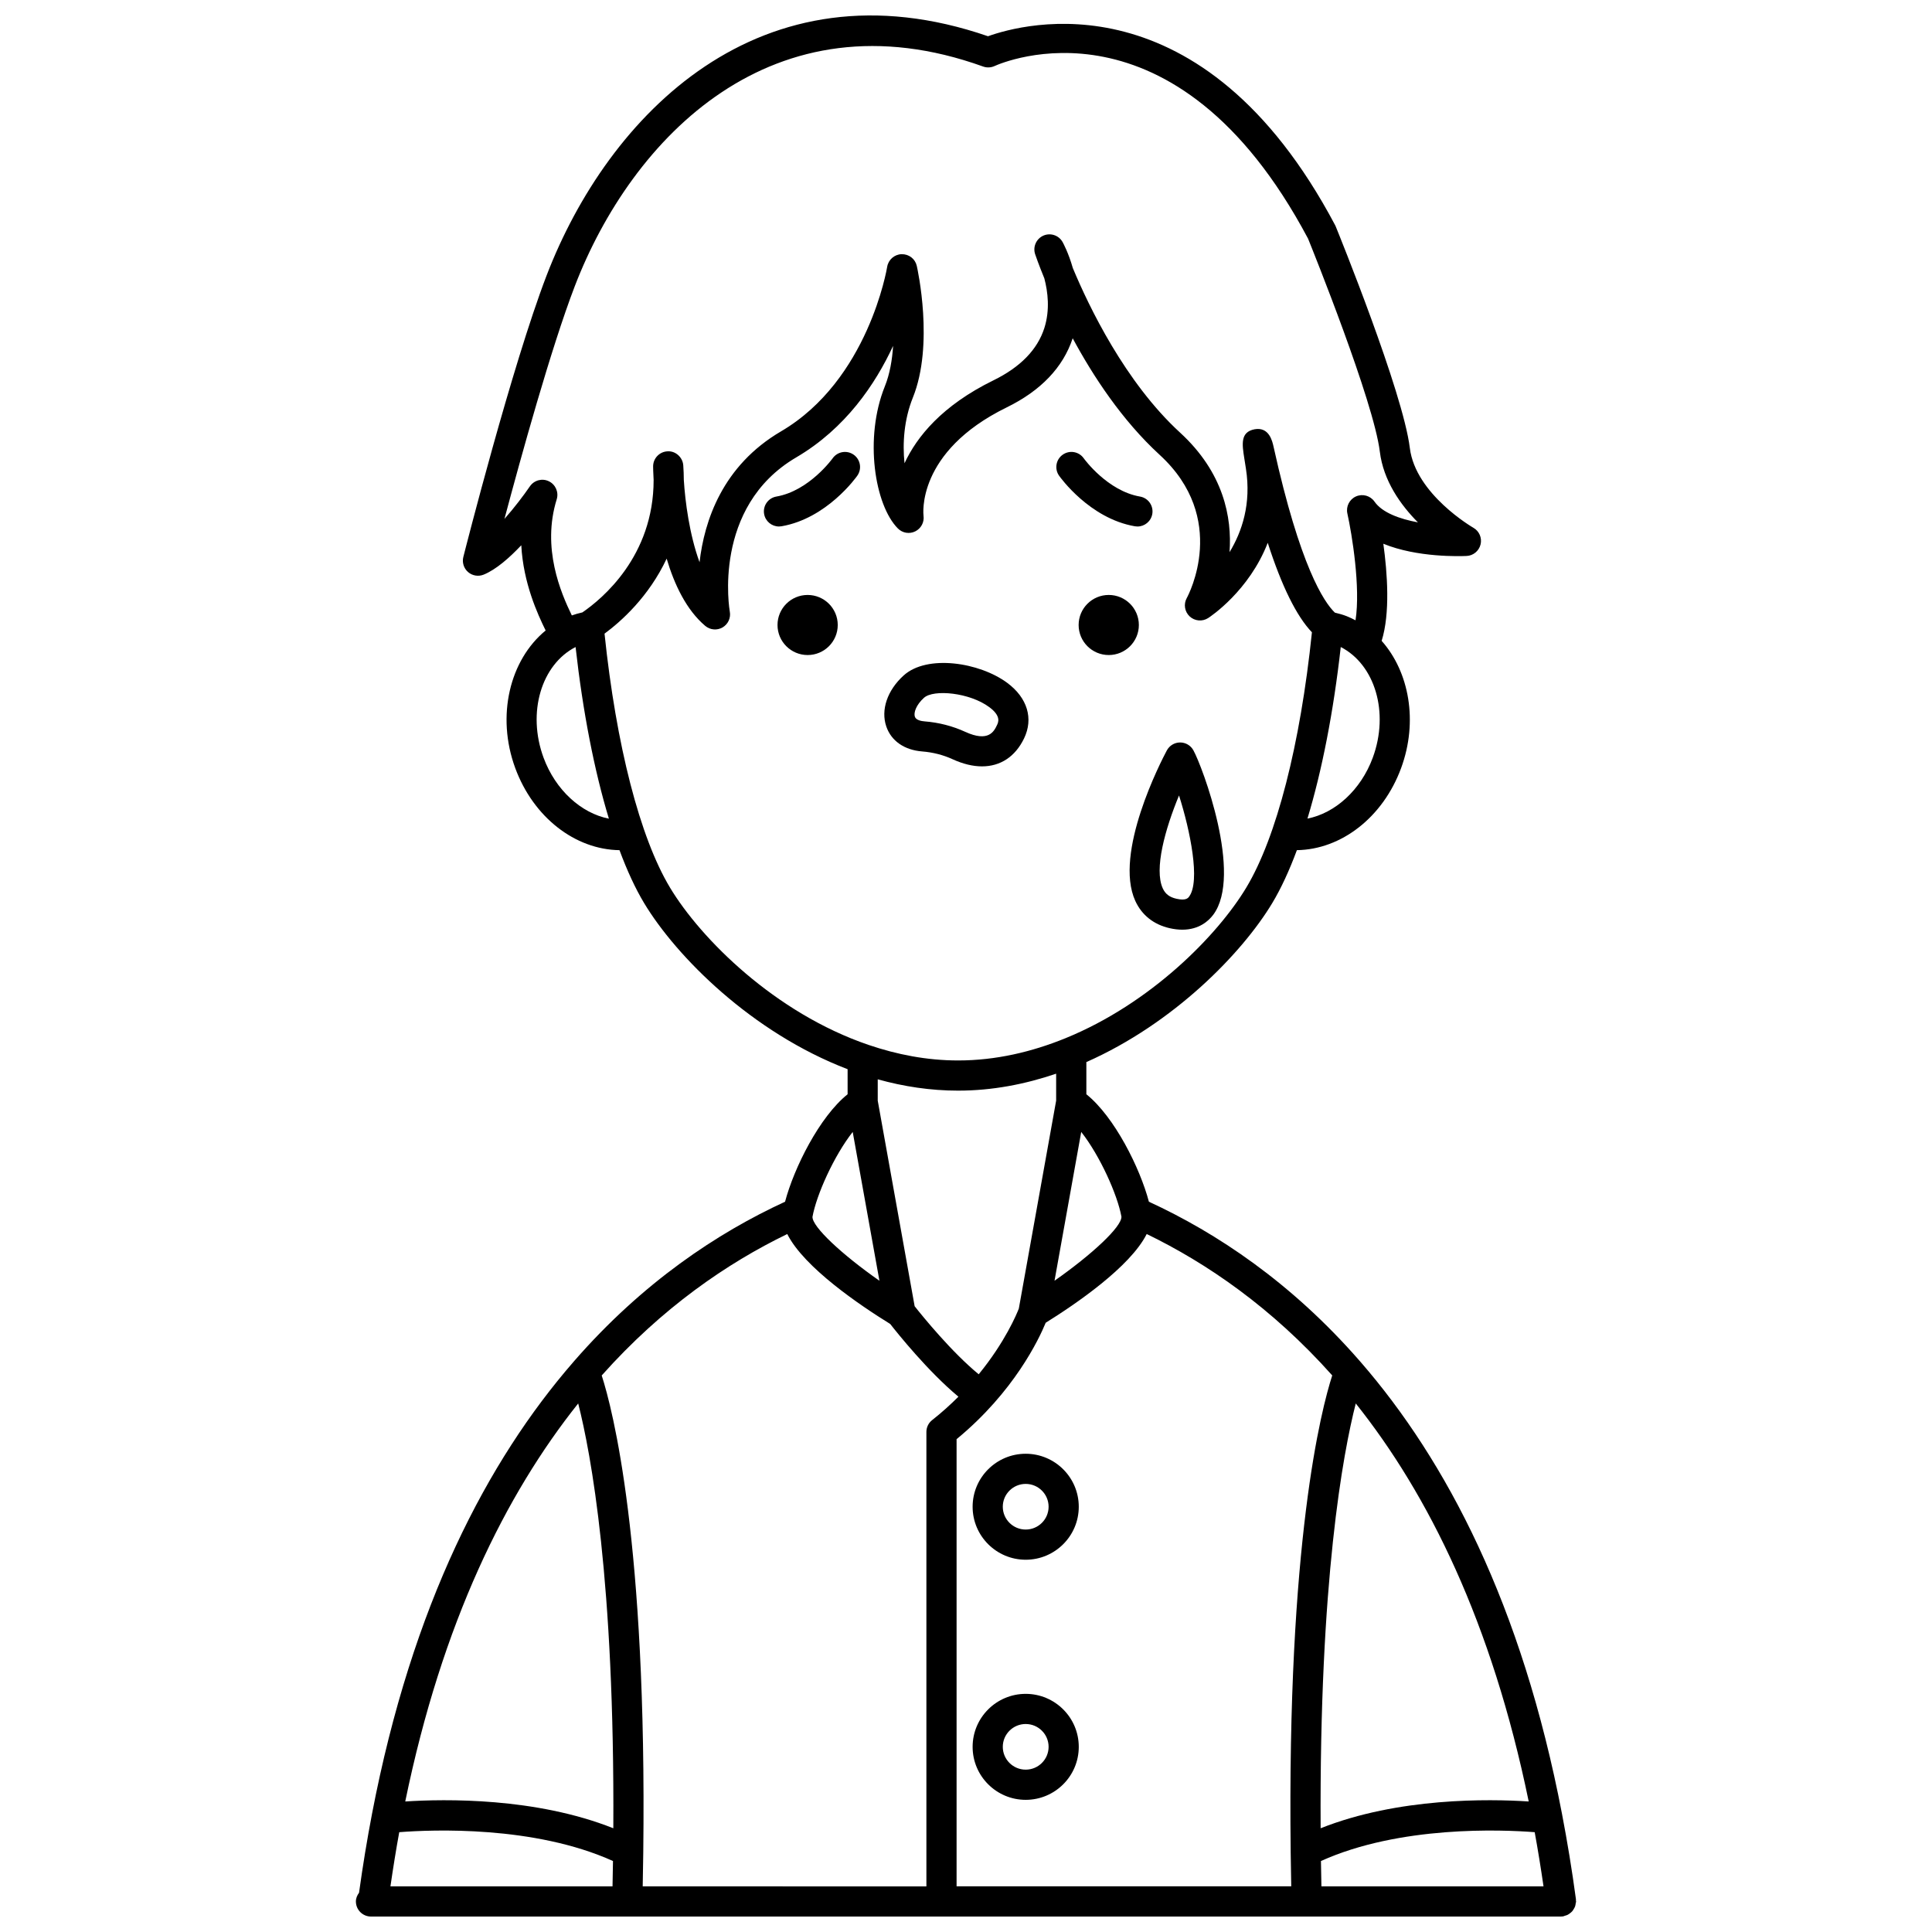 <?xml version="1.0" encoding="UTF-8"?>
<!-- Uploaded to: ICON Repo, www.iconrepo.com, Generator: ICON Repo Mixer Tools -->
<svg width="800px" height="800px" version="1.1" viewBox="144 144 512 512" xmlns="http://www.w3.org/2000/svg">
 <defs>
  <clipPath id="a">
   <path d="m238 148.09h324v503.81h-324z"/>
  </clipPath>
 </defs>
 <path d="m445.81 309.63c0-4.394-3.574-7.961-7.981-7.961s-7.981 3.562-7.981 7.961c0 4.398 3.574 7.961 7.981 7.961s7.981-3.566 7.981-7.961z"/>
 <path d="m444.75 283.47c0.23 0.039 0.461 0.059 0.684 0.059 1.91 0 3.598-1.371 3.934-3.32 0.375-2.176-1.082-4.246-3.258-4.617-8.617-1.488-14.746-9.914-14.906-10.133-1.266-1.801-3.754-2.242-5.566-0.969-1.809 1.266-2.242 3.762-0.977 5.57 0.332 0.457 8.086 11.332 20.09 13.41z"/>
 <path d="m358.03 301.67c-4.406 0-7.981 3.562-7.981 7.961 0 4.398 3.574 7.961 7.981 7.961s7.981-3.562 7.981-7.961c0-4.398-3.574-7.961-7.981-7.961z"/>
 <path d="m370.23 264.5c-1.809-1.277-4.293-0.844-5.57 0.953-0.059 0.082-6.223 8.633-14.906 10.137-2.176 0.375-3.633 2.441-3.258 4.617 0.336 1.949 2.027 3.32 3.934 3.32 0.223 0 0.457-0.02 0.684-0.059 12.004-2.074 19.758-12.945 20.082-13.41 1.27-1.805 0.832-4.289-0.965-5.559z"/>
 <g clip-path="url(#a)">
  <path d="m561.08 649.88c0.129-0.219 0.25-0.434 0.336-0.676 0.09-0.25 0.125-0.516 0.16-0.789 0.023-0.176 0.105-0.332 0.105-0.516 0-0.094-0.047-0.172-0.051-0.266-0.008-0.094 0.031-0.18 0.016-0.273-1.055-7.848-2.301-15.371-3.691-22.617v-0.008c-10.668-55.598-30.703-93.668-53.328-119.74-0.102-0.117-0.184-0.234-0.301-0.344-18.141-20.801-37.91-33.922-55.855-42.184-2.359-8.945-9.137-22.527-16.574-28.477v-8.527c23.203-10.277 41.289-28.883 49.262-42.133 2.328-3.867 4.512-8.602 6.531-14.031 11.754-0.168 22.812-8.691 27.621-21.75 4.555-12.352 2.144-25.492-5.16-33.715 2.289-7.289 1.523-17.949 0.449-25.738 9.023 3.703 20.363 3.309 22.074 3.238 1.773-0.082 3.277-1.336 3.695-3.066 0.414-1.73-0.363-3.527-1.91-4.406-0.152-0.09-15.34-8.879-16.84-21.145-1.82-14.844-18.906-56.91-19.633-58.695-0.051-0.125-0.109-0.246-0.168-0.363-35.234-66.473-82.688-53.402-91.984-50.055-60.375-20.805-100.72 21.012-117 63.453-9.176 23.93-21.523 72.484-22.043 74.539-0.371 1.461 0.113 3.008 1.246 4 1.141 0.988 2.731 1.25 4.129 0.691 3.269-1.328 6.832-4.449 9.98-7.789 0.535 10.02 4.324 18.246 6.457 22.586-9.496 7.789-13.156 22.617-8.055 36.469 4.812 13.062 15.871 21.59 27.625 21.75 2.019 5.43 4.203 10.164 6.531 14.031 8.496 14.121 28.496 34.293 53.922 44.012v6.644c-7.438 5.949-14.215 19.531-16.574 28.477-17.949 8.266-37.727 21.391-55.867 42.199-0.094 0.09-0.164 0.188-0.242 0.281-22.645 26.074-42.691 64.16-53.367 119.8v0.008c-1.285 6.691-2.426 13.641-3.426 20.844-0.488 0.66-0.832 1.426-0.832 2.305 0 2.211 1.793 4 4 4h67.84 0.098 180.01 0.098l67.316-0.004h0.004c0.176 0 0.352-0.012 0.531-0.035 0.184-0.023 0.328-0.125 0.5-0.172 0.266-0.07 0.516-0.141 0.754-0.262 0.227-0.117 0.418-0.266 0.621-0.418 0.203-0.16 0.398-0.312 0.57-0.508 0.168-0.191 0.289-0.402 0.418-0.625zm-57.789-133.95c19.203 24.098 36.047 57.957 45.832 105.48-10.574-0.691-34.562-1.078-55.141 7.098-0.371-65.676 5.941-99.363 9.309-112.58zm-9.227 121.26c20.902-9.434 47.914-8.324 56.645-7.641 0.852 4.648 1.625 9.449 2.34 14.352h-58.859c-0.047-2.258-0.094-4.516-0.125-6.711zm2.992-128.69c-2.91 9.023-11.996 44.043-11.012 126.34v0.047c0.035 2.941 0.082 5.945 0.148 9.008h-88.688v-118.5c15.246-12.543 21.828-26.5 23.617-30.852 7.945-4.945 22.395-14.797 26.766-23.516 15.906 7.711 33.145 19.496 49.168 37.473zm-55.863-42.062c0.082 2.656-7.715 9.949-17.734 16.969l7.078-39.43c4.965 6.312 9.605 16.648 10.656 22.461zm66.609-121.65c-3.176 8.613-10.004 14.719-17.312 16.148 3.848-12.695 6.891-28.227 8.824-45.469 9.055 4.644 12.906 17.34 8.488 29.32zm-223.38-71.898c-1.664 2.43-4.129 5.676-6.738 8.625 4.348-16.316 12.352-45.273 18.609-61.594 15.113-39.402 52.555-78.324 108.25-58.289 0.988 0.355 2.078 0.301 3.023-0.129 1.934-0.891 47.738-20.781 83.078 45.727 1.246 3.078 17.395 43.133 19.023 56.461 0.945 7.711 5.484 14.094 10.094 18.742-4.793-0.898-9.461-2.559-11.508-5.504-1.09-1.566-3.137-2.141-4.887-1.379-1.746 0.766-2.711 2.664-2.301 4.527 1.23 5.555 3.519 19.555 2.164 28.309-0.746-0.391-1.512-0.758-2.309-1.078-0.973-0.387-2.035-0.688-3.164-0.953-2.902-2.797-9.234-12.242-16.23-43.887-0.355-1.625-1.211-5.379-5.031-4.711-3.836 0.727-3.332 3.957-2.742 7.707l0.434 2.758c1.449 9.285-1.047 16.695-4.344 22.105 0.668-9.25-1.57-21.098-13.109-31.68-14.582-13.375-24.227-33.535-28.426-43.617-1.137-4.004-2.57-6.633-2.699-6.867-1-1.809-3.227-2.551-5.109-1.719-1.891 0.84-2.832 2.981-2.172 4.938 0.117 0.348 0.926 2.715 2.43 6.379 0.941 3.566 1.527 8.371 0.012 13.148-1.82 5.723-6.356 10.387-13.488 13.879-13.613 6.664-20.316 14.938-23.574 21.977-0.559-5.293-0.133-11.582 2.211-17.398 5.664-14.039 1.23-34.055 1.039-34.898-0.426-1.871-2.062-3.141-4.031-3.109-1.914 0.062-3.519 1.48-3.82 3.375-0.047 0.301-4.988 30.012-28.125 43.578-15.539 9.109-20.34 23.738-21.594 34.688-2.676-7.332-3.816-16.074-4.172-21.84-0.004-1.25-0.051-2.535-0.145-3.848-0.156-2.148-2.062-3.844-4.144-3.707-2.156 0.082-3.856 1.863-3.844 4.019 0 0.242 0.016 1.539 0.133 3.555 0.02 20.254-13.684 31.555-18.879 35.113-0.992 0.223-1.918 0.488-2.797 0.801-2.918-6-8.016-17.852-4.008-30.766 0.586-1.891-0.297-3.922-2.078-4.785-1.77-0.867-3.918-0.285-5.027 1.348zm3.625 71.898c-4.414-11.98-0.562-24.684 8.488-29.316 1.934 17.246 4.977 32.781 8.828 45.484-7.316-1.43-14.141-7.559-17.316-16.168zm33.504 34.422c-7.973-13.25-14.258-37.703-17.344-67.285 4.398-3.246 11.719-9.758 16.465-19.879 2.035 6.863 5.227 13.594 10.227 17.824 1.297 1.086 3.125 1.246 4.586 0.406 1.465-0.852 2.231-2.527 1.922-4.188-0.051-0.277-4.836-27.715 17.617-40.883 13.062-7.66 20.973-19.426 25.656-29.543-0.234 3.727-0.875 7.465-2.18 10.707-5.535 13.707-2.688 31.512 3.453 37.684 1.219 1.223 3.07 1.531 4.613 0.758 1.539-0.766 2.418-2.43 2.18-4.133-0.023-0.168-2.07-16.91 22.043-28.715 9.043-4.426 14.926-10.586 17.488-18.316 5.445 10.102 13.129 21.793 23.043 30.887 18.395 16.867 7.648 37.113 7.188 37.957-0.891 1.602-0.574 3.606 0.766 4.863 1.34 1.25 3.363 1.43 4.906 0.434 0.621-0.402 10.836-7.176 15.785-19.938 3.707 11.496 7.621 19.43 11.711 23.715-3.078 29.746-9.379 54.332-17.387 67.641-7.648 12.715-25.367 30.73-47.895 39.918-0.039 0.016-0.082 0.031-0.125 0.051-8.824 3.582-18.363 5.856-28.359 5.856-8.273 0-16.234-1.566-23.746-4.125-0.008-0.004-0.016-0.004-0.023-0.008-24.742-8.438-44.414-28.094-52.59-41.688zm76.371 53.82c9.059 0 17.762-1.703 25.969-4.492v7.141l-9.891 55.109c-0.551 1.43-3.621 8.84-10.633 17.414-7.168-5.883-14.844-15.336-16.977-18.039l-9.781-54.484v-5.648c6.824 1.902 13.961 3 21.312 3zm-27.945 10.949 7.082 39.434c-10.02-7.016-17.82-14.309-17.742-16.934 1.055-5.844 5.695-16.184 10.66-22.5zm-17.348 27.047c4.465 8.914 19.469 19.012 27.285 23.84 1.949 2.488 10.004 12.551 18.078 19.273-2.086 2.082-4.379 4.172-6.961 6.199-0.965 0.754-1.527 1.914-1.527 3.144v120.43l-75.18-0.004c0.062-3.062 0.113-6.07 0.148-9.008v-0.047c0.984-82.301-8.102-117.32-11.012-126.34 16.02-17.98 33.258-29.766 49.168-37.48zm-55.402 44.902c3.367 13.215 9.676 46.906 9.309 112.58-20.578-8.176-44.562-7.789-55.141-7.098 9.789-47.527 26.625-81.387 45.832-105.48zm-47.426 113.62c8.734-0.684 35.742-1.793 56.645 7.641-0.031 2.195-0.074 4.449-0.121 6.715h-58.855c0.711-4.906 1.484-9.703 2.332-14.355z"/>
 </g>
 <path d="m415.82 529.26c-7.758 0-14.066 6.297-14.066 14.043 0 7.746 6.309 14.043 14.066 14.043 7.758 0 14.066-6.297 14.066-14.043 0-7.746-6.309-14.043-14.066-14.043zm0 20.086c-3.348 0-6.07-2.711-6.07-6.047 0-3.336 2.723-6.047 6.07-6.047s6.07 2.711 6.07 6.047c0 3.336-2.723 6.047-6.07 6.047z"/>
 <path d="m415.82 592.89c-7.758 0-14.066 6.297-14.066 14.043s6.309 14.043 14.066 14.043c7.758 0 14.066-6.297 14.066-14.043s-6.309-14.043-14.066-14.043zm0 20.086c-3.348 0-6.07-2.711-6.07-6.047 0-3.336 2.723-6.047 6.07-6.047s6.07 2.711 6.07 6.047c0 3.336-2.723 6.047-6.07 6.047z"/>
 <path d="m444.87 382.76c1.723 3.762 4.875 6.262 9.117 7.223 1.215 0.273 2.324 0.395 3.332 0.395 4.473 0 6.996-2.352 8.199-3.953 7.894-10.543-2.875-39.297-5.269-43.609-0.707-1.266-2.043-2.055-3.496-2.055h-0.035c-1.465 0.012-2.805 0.824-3.496 2.113-1.465 2.746-14.156 27.207-8.352 39.887zm11.582-27.953c2.973 9.32 5.703 22.754 2.668 26.816-0.273 0.363-0.844 1.133-3.367 0.551-1.812-0.41-2.922-1.25-3.606-2.746-2.344-5.106 0.637-15.773 4.305-24.621z"/>
 <path d="m388.38 343.14c2.859 0.227 5.582 0.922 8.09 2.074 2.754 1.258 5.375 1.883 7.769 1.883 4.859 0 8.805-2.543 11.156-7.426 2.523-5.246 0.871-10.727-4.422-14.672-7.394-5.508-21.316-7.621-27.512-1.98-4.328 3.938-6.082 9.113-4.582 13.508 1.309 3.824 4.769 6.234 9.5 6.613zm0.469-14.207c2.547-2.32 12.129-1.41 17.348 2.484 3.168 2.356 2.375 4 1.996 4.785-0.77 1.598-2.195 4.582-8.395 1.742-3.359-1.539-6.984-2.473-10.777-2.773-0.828-0.066-2.258-0.312-2.57-1.227-0.371-1.07 0.34-3.141 2.398-5.012z"/>
</svg>